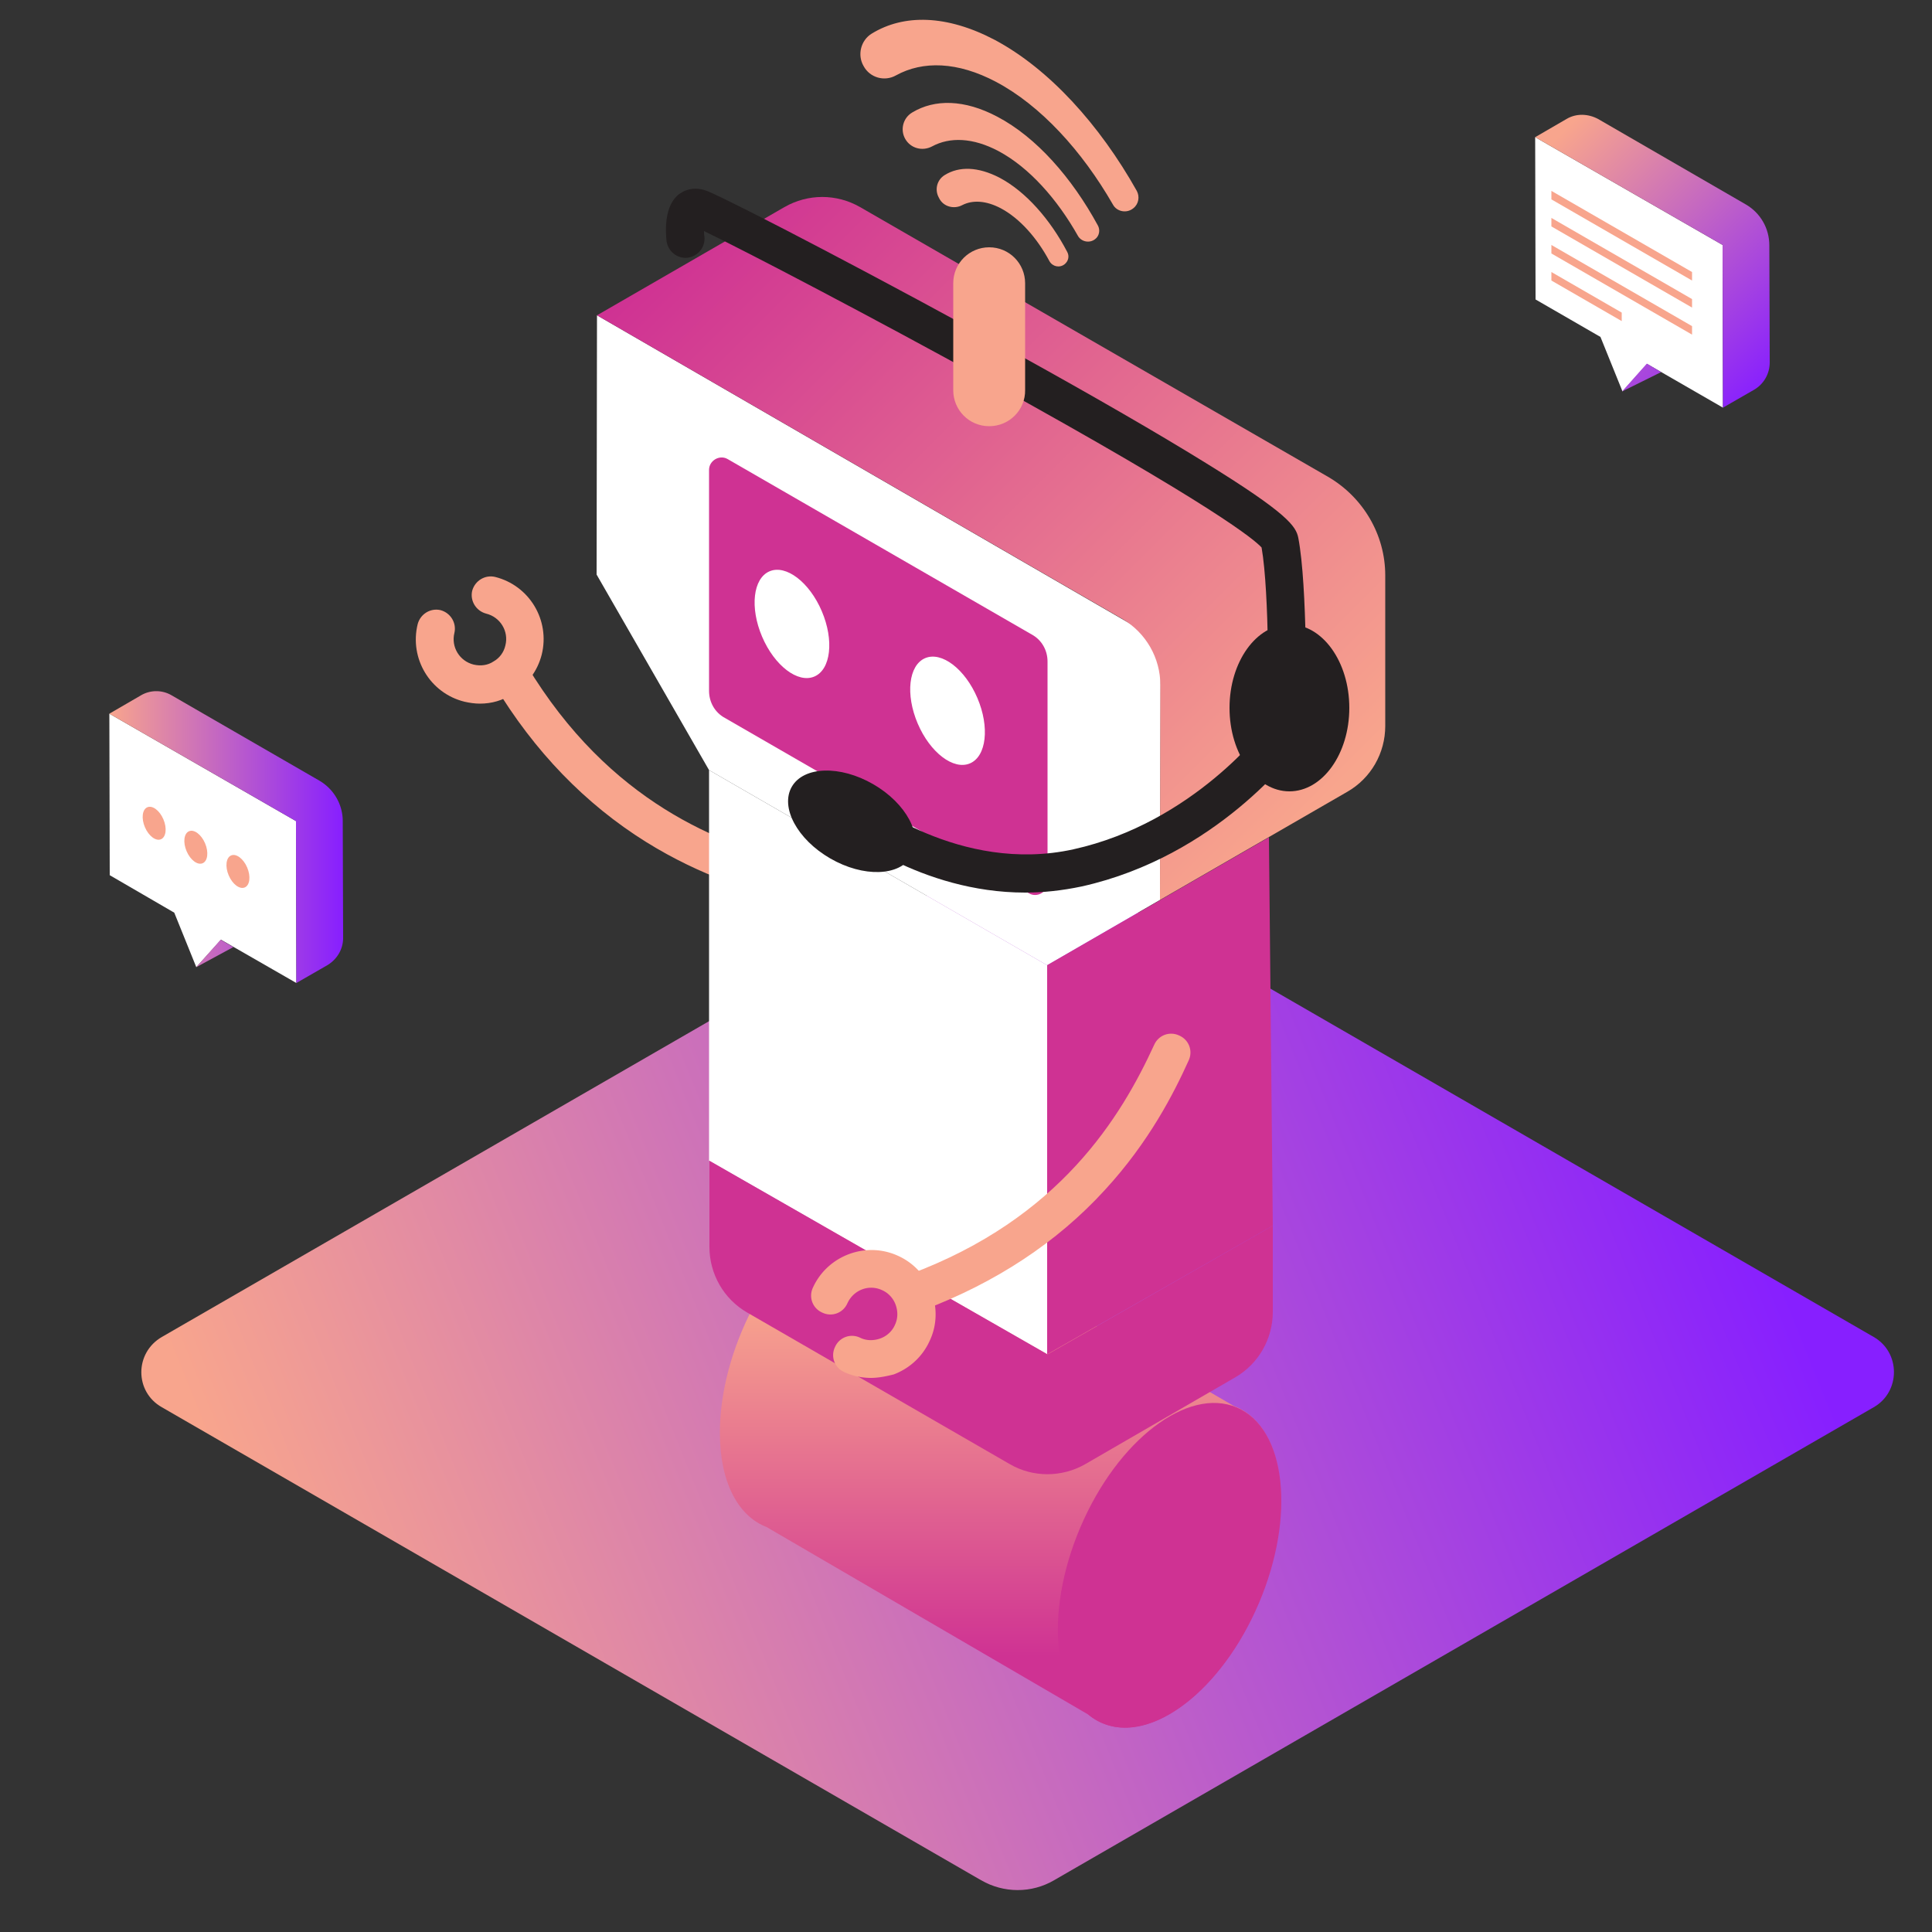 <svg xmlns="http://www.w3.org/2000/svg" viewBox="0 0 500 500" xmlns:v="https://vecta.io/nano"><rect x="0" y="0" width="500" height="500" fill="#333333" stroke="none"/><linearGradient id="A" gradientUnits="userSpaceOnUse" x1="76.092" y1="430.43" x2="442.282" y2="283.173"><stop offset="0" stop-color="#f8a58d"/><stop offset="1" stop-color="#871fff"/></linearGradient><path d="M41.9 364.2l212 122.4c5.9 3.4 13.1 3.4 18.9 0l212.1-122.4c7-4 7-14.2 0-18.2l-212-122.4c-5.9-3.4-13.1-3.4-18.9 0L41.9 346c-7.1 4.1-7.1 14.2 0 18.2z" fill="url(#A)"/><path d="M154.5 81.6l-.1 67.1 29.1 50.6 87.5 50.5 29.2-16.9.2-66.9z" fill="#fff"/><path d="M183.5 121.6v57.2c0 2.9 1.5 5.6 4.1 7l78.7 45.4c2.1 1.2 4.8-.3 4.8-2.8v-57.2c0-2.9-1.5-5.6-4.1-7l-78.7-45.4c-2.1-1.2-4.8.4-4.8 2.8z" fill="#cf3293"/><g fill="#fff"><ellipse transform="matrix(.92 -.392 .392 .92 -46.901 93.121)" cx="204.9" cy="161.6" rx="8.4" ry="14.8"/><ellipse transform="matrix(.92 -.392 .392 .92 -52.528 110.693)" cx="245.2" cy="184.1" rx="8.4" ry="14.8"/></g><linearGradient id="B" gradientUnits="userSpaceOnUse" x1="258.925" y1="428.846" x2="258.925" y2="336.713"><stop offset=".001" stop-color="#cf3293"/><stop offset=".998" stop-color="#f8a58d"/></linearGradient><path d="M319.4 363.9c8.3 4.9-83.2-48.5-83.2-48.5-5.3-4.4-12.7-4.7-21 .1-16 9.2-28.9 34-28.9 55.3 0 12.9 4.8 21.6 12.1 24.4l83.2 48.5c5.3 4.4 12.7 4.7 21-.1 16-9.2 28.9-34 28.9-55.3 0-13-4.8-21.6-12.1-24.4z" fill="url(#B)"/><g fill="#f8a58d"><path d="M205.2 233.1c-.4 0-.8 0-1.2-.1-9-2.2-22.5-6.2-36.8-15.1-15.7-9.8-28.9-23.4-39.3-40.7-1.4-2.3-.6-5.3 1.7-6.7s5.3-.6 6.7 1.7c21.5 35.7 50.3 46.3 70 51.3 2.6.7 4.2 3.3 3.6 5.9-.5 2.2-2.5 3.7-4.7 3.7z"/><path d="M124.2 182.1c-1.3 0-2.7-.2-4-.5-8.9-2.2-14.3-11.2-12.1-20.1.7-2.6 3.3-4.2 5.9-3.6 2.6.7 4.2 3.3 3.6 5.9-.9 3.6 1.3 7.3 5 8.2 1.8.4 3.6.2 5.1-.8 1.6-.9 2.7-2.4 3.1-4.2.9-3.6-1.3-7.3-5-8.2-2.6-.7-4.2-3.3-3.6-5.9.7-2.6 3.3-4.2 5.9-3.6 8.9 2.2 14.3 11.2 12.1 20.1-1.1 4.3-3.8 7.9-7.6 10.2-2.5 1.7-5.4 2.5-8.4 2.5z"/></g><path d="M183.5 199.3v101.1l87.5 50.1V249.8z" fill="#fff"/><g fill="#cf3293"><path d="M328.4 216.7l1 100.5-58.4 33.3V249.8z"/><path d="M329.4 317.2v22.3c0 7-3.7 13.5-9.8 17l-38.7 22.4c-6.1 3.5-13.6 3.5-19.6 0l-67.9-39.2c-6.1-3.5-9.8-10-9.8-17v-22.3l87.5 50.1 58.3-33.3z"/></g><g fill="#f8a58d"><path d="M237.1 339.3c-2 0-3.9-1.2-4.6-3.2-.9-2.5.3-5.4 2.9-6.3 39-14.5 54.8-40.9 63.3-59.4 1.1-2.5 4-3.6 6.5-2.4 2.5 1.1 3.6 4 2.4 6.5-3.8 8.4-10.2 21-21.6 33.4-12.5 13.7-28.4 24.1-47.2 31.2-.5.1-1.1.2-1.7.2z"/><path d="M225.4 356.6a16.49 16.49 0 0 1-6.9-1.5c-2.5-1.1-3.6-4-2.4-6.5 1.1-2.5 4-3.6 6.5-2.4 1.6.8 3.5.8 5.2.2s3.1-1.9 3.8-3.5c.8-1.7.8-3.5.2-5.2s-1.9-3.1-3.5-3.8c-3.4-1.6-7.4-.1-9 3.4-1.1 2.5-4 3.6-6.5 2.4-2.5-1.1-3.6-4-2.4-6.5 3.8-8.3 13.7-12 22-8.2 4 1.8 7.1 5.1 8.7 9.3 1.5 4.2 1.4 8.7-.5 12.7-1.8 4-5.1 7.1-9.3 8.7-2 .5-4 .9-5.9.9z"/></g><ellipse transform="matrix(.392 -.92 .92 .392 -188.439 524.778)" cx="302.6" cy="404.9" rx="44.4" ry="25.1" fill="#cf3293"/><linearGradient id="C" gradientUnits="userSpaceOnUse" x1="191.185" y1="46.611" x2="347.436" y2="202.862"><stop offset=".001" stop-color="#cf3293"/><stop offset=".998" stop-color="#f8a58d"/></linearGradient><path d="M154.5 81.6l48.5-28c6.1-3.5 13.5-3.5 19.6 0l121.1 69.8c9.1 5.3 14.8 15 14.8 25.5v39c0 7-3.7 13.5-9.8 17l-48.5 28 .1-55.6c0-7-3.7-13.5-9.8-17.1l-136-78.6z" fill="url(#C)"/><g fill="#231f20"><path d="M265.3 231c-27.1 0-47.1-16.2-48-17-2.1-1.7-2.4-4.8-.7-6.9s4.8-2.4 6.9-.7c.3.3 24.8 19.9 54.3 13.4 31.2-6.9 49.6-31.6 49.8-31.8 1.6-2.2 4.7-2.7 6.9-1.1s2.7 4.7 1.1 6.9c-.8 1.1-20.7 27.8-55.6 35.6-5.2 1.1-10.1 1.6-14.7 1.6z"/><path d="M333.1 188.4c-.1 0-.1 0 0 0-2.8 0-4.9-2.3-4.9-5 0-.3.4-29.6-1.7-41.7-1.7-1.9-11.9-10.6-70.5-42.9-30.3-16.7-62.6-33.6-73.8-39 0 .5 0 1 .1 1.4.3 2.7-1.6 5.1-4.3 5.5-2.7.3-5.1-1.6-5.5-4.3-.3-2.7-.6-9.3 3.3-12.2 2.1-1.5 4.7-1.8 7.4-.7 7.9 3.4 45.5 23 80.4 42.3 19.7 10.9 36.3 20.5 48.1 27.8 21.6 13.3 23.7 16.6 24.3 19.6 2.4 12.6 2 43.1 2 44.4-.1 2.6-2.3 4.8-4.9 4.8z"/><ellipse transform="matrix(.5 -.866 .866 .5 -73.889 297.121)" cx="220.4" cy="212.6" rx="11.1" ry="17.9"/><ellipse cx="333.7" cy="183.2" rx="15.5" ry="21.6"/></g><path d="M256 110.3h0c-5.2 0-9.3-4.2-9.3-9.3V73.3c0-5.2 4.2-9.3 9.3-9.3h0c5.2 0 9.3 4.2 9.3 9.3v27.6c.1 5.2-4.1 9.4-9.3 9.4zm2.1-80.1c10.1 5.3 19.3 15.8 26 28.1.7 1.2.4 2.8-.7 3.6h0c-1.4 1.1-3.5.7-4.4-.8-5.4-9.6-12.7-17.8-20.6-22-6.6-3.5-12.6-3.7-17.2-1.2-2.5 1.3-5.5.5-6.9-1.9h0c-1.4-2.4-.6-5.5 1.8-6.9 5.8-3.5 13.5-3.4 22 1.1zm.6 15.8c6.8 3.6 13.1 10.8 17.5 19.2.6 1.1.3 2.4-.7 3.2h0c-1.3 1-3.1.6-3.9-.8-3.2-6-7.7-11.1-12.6-13.7-3.8-2-7.3-2.2-10-.8-2.1 1.1-4.8.4-5.9-1.7l-.1-.2c-1.2-2.1-.5-4.7 1.5-5.9 3.7-2.3 8.6-2.2 14.2.7zm-1.3-35.7c14.1 7.5 27.2 22 36.8 39.1.8 1.5.5 3.4-.9 4.5h0c-1.7 1.4-4.3.9-5.3-1-8-13.9-18.7-25.6-30.2-31.7-10-5.3-19-5.5-25.9-1.7-3 1.7-6.8.6-8.4-2.4h0c-1.7-2.9-.7-6.7 2.1-8.4 8.3-5.1 19.4-4.9 31.8 1.6z" fill="#f8a58d"/><path d="M397.3 35.5l.1 42 16.8 9.7 5.7 14.1 6.4-7.1 19.6 11.3-.1-42.1z" fill="#fff"/><path d="M437.9 72.6l-36.4-21v-2.2l36.4 21zm0 7l-36.4-21v-2.2l36.4 21zm0 7l-36.4-21v-2.2l36.4 21zm-18.2-3.5l-18.2-10.5v-2.2l18.2 10.5z" fill="#f8a58d"/><linearGradient id="D" gradientUnits="userSpaceOnUse" x1="398.844" y1="39.816" x2="458.168" y2="99.14"><stop offset="0" stop-color="#f8a58d"/><stop offset="1" stop-color="#871fff"/></linearGradient><path d="M397.3 35.5l8.1-4.7c2.5-1.5 5.6-1.4 8.2 0l38.2 22.1c3.8 2.2 6.1 6.2 6.1 10.6l.1 30.3c0 2.9-1.5 5.6-4.1 7.1l-8 4.6-.1-42.1-48.5-27.9zm32.6 60.8l-3.7-2.2-6.4 7.2 10.1-5z" fill="url(#D)"/><path d="M28.3 184.7l.1 41.8 16.7 9.7 5.7 14.1 6.4-7.1 19.5 11.2-.1-41.9z" fill="#fff"/><g fill="#f8a58d"><ellipse transform="matrix(.92 -.392 .392 .92 -83.436 42.084)" cx="61.5" cy="225.6" rx="2.6" ry="4.5"/><ellipse transform="matrix(.92 -.392 .392 .92 -81.837 37.344)" cx="50.6" cy="219.3" rx="2.6" ry="4.5"/><ellipse transform="matrix(.92 -.392 .392 .92 -80.255 32.608)" cx="39.8" cy="213.1" rx="2.6" ry="4.5"/></g><linearGradient id="E" gradientUnits="userSpaceOnUse" x1="28.269" y1="216.669" x2="88.735" y2="216.669"><stop offset="0" stop-color="#f8a58d"/><stop offset="1" stop-color="#871fff"/></linearGradient><path d="M76.6 212.5l.1 41.9 8-4.6c2.5-1.5 4.1-4.1 4.1-7.1l-.1-30.2c0-4.3-2.3-8.3-6.1-10.5l-38.1-22a7.85 7.85 0 0 0-8.1 0l-8.1 4.7 48.3 27.8zm-25.8 37.8l6.3-7.1 3.3 1.9-9.6 5.2z" fill="url(#E)"/></svg>